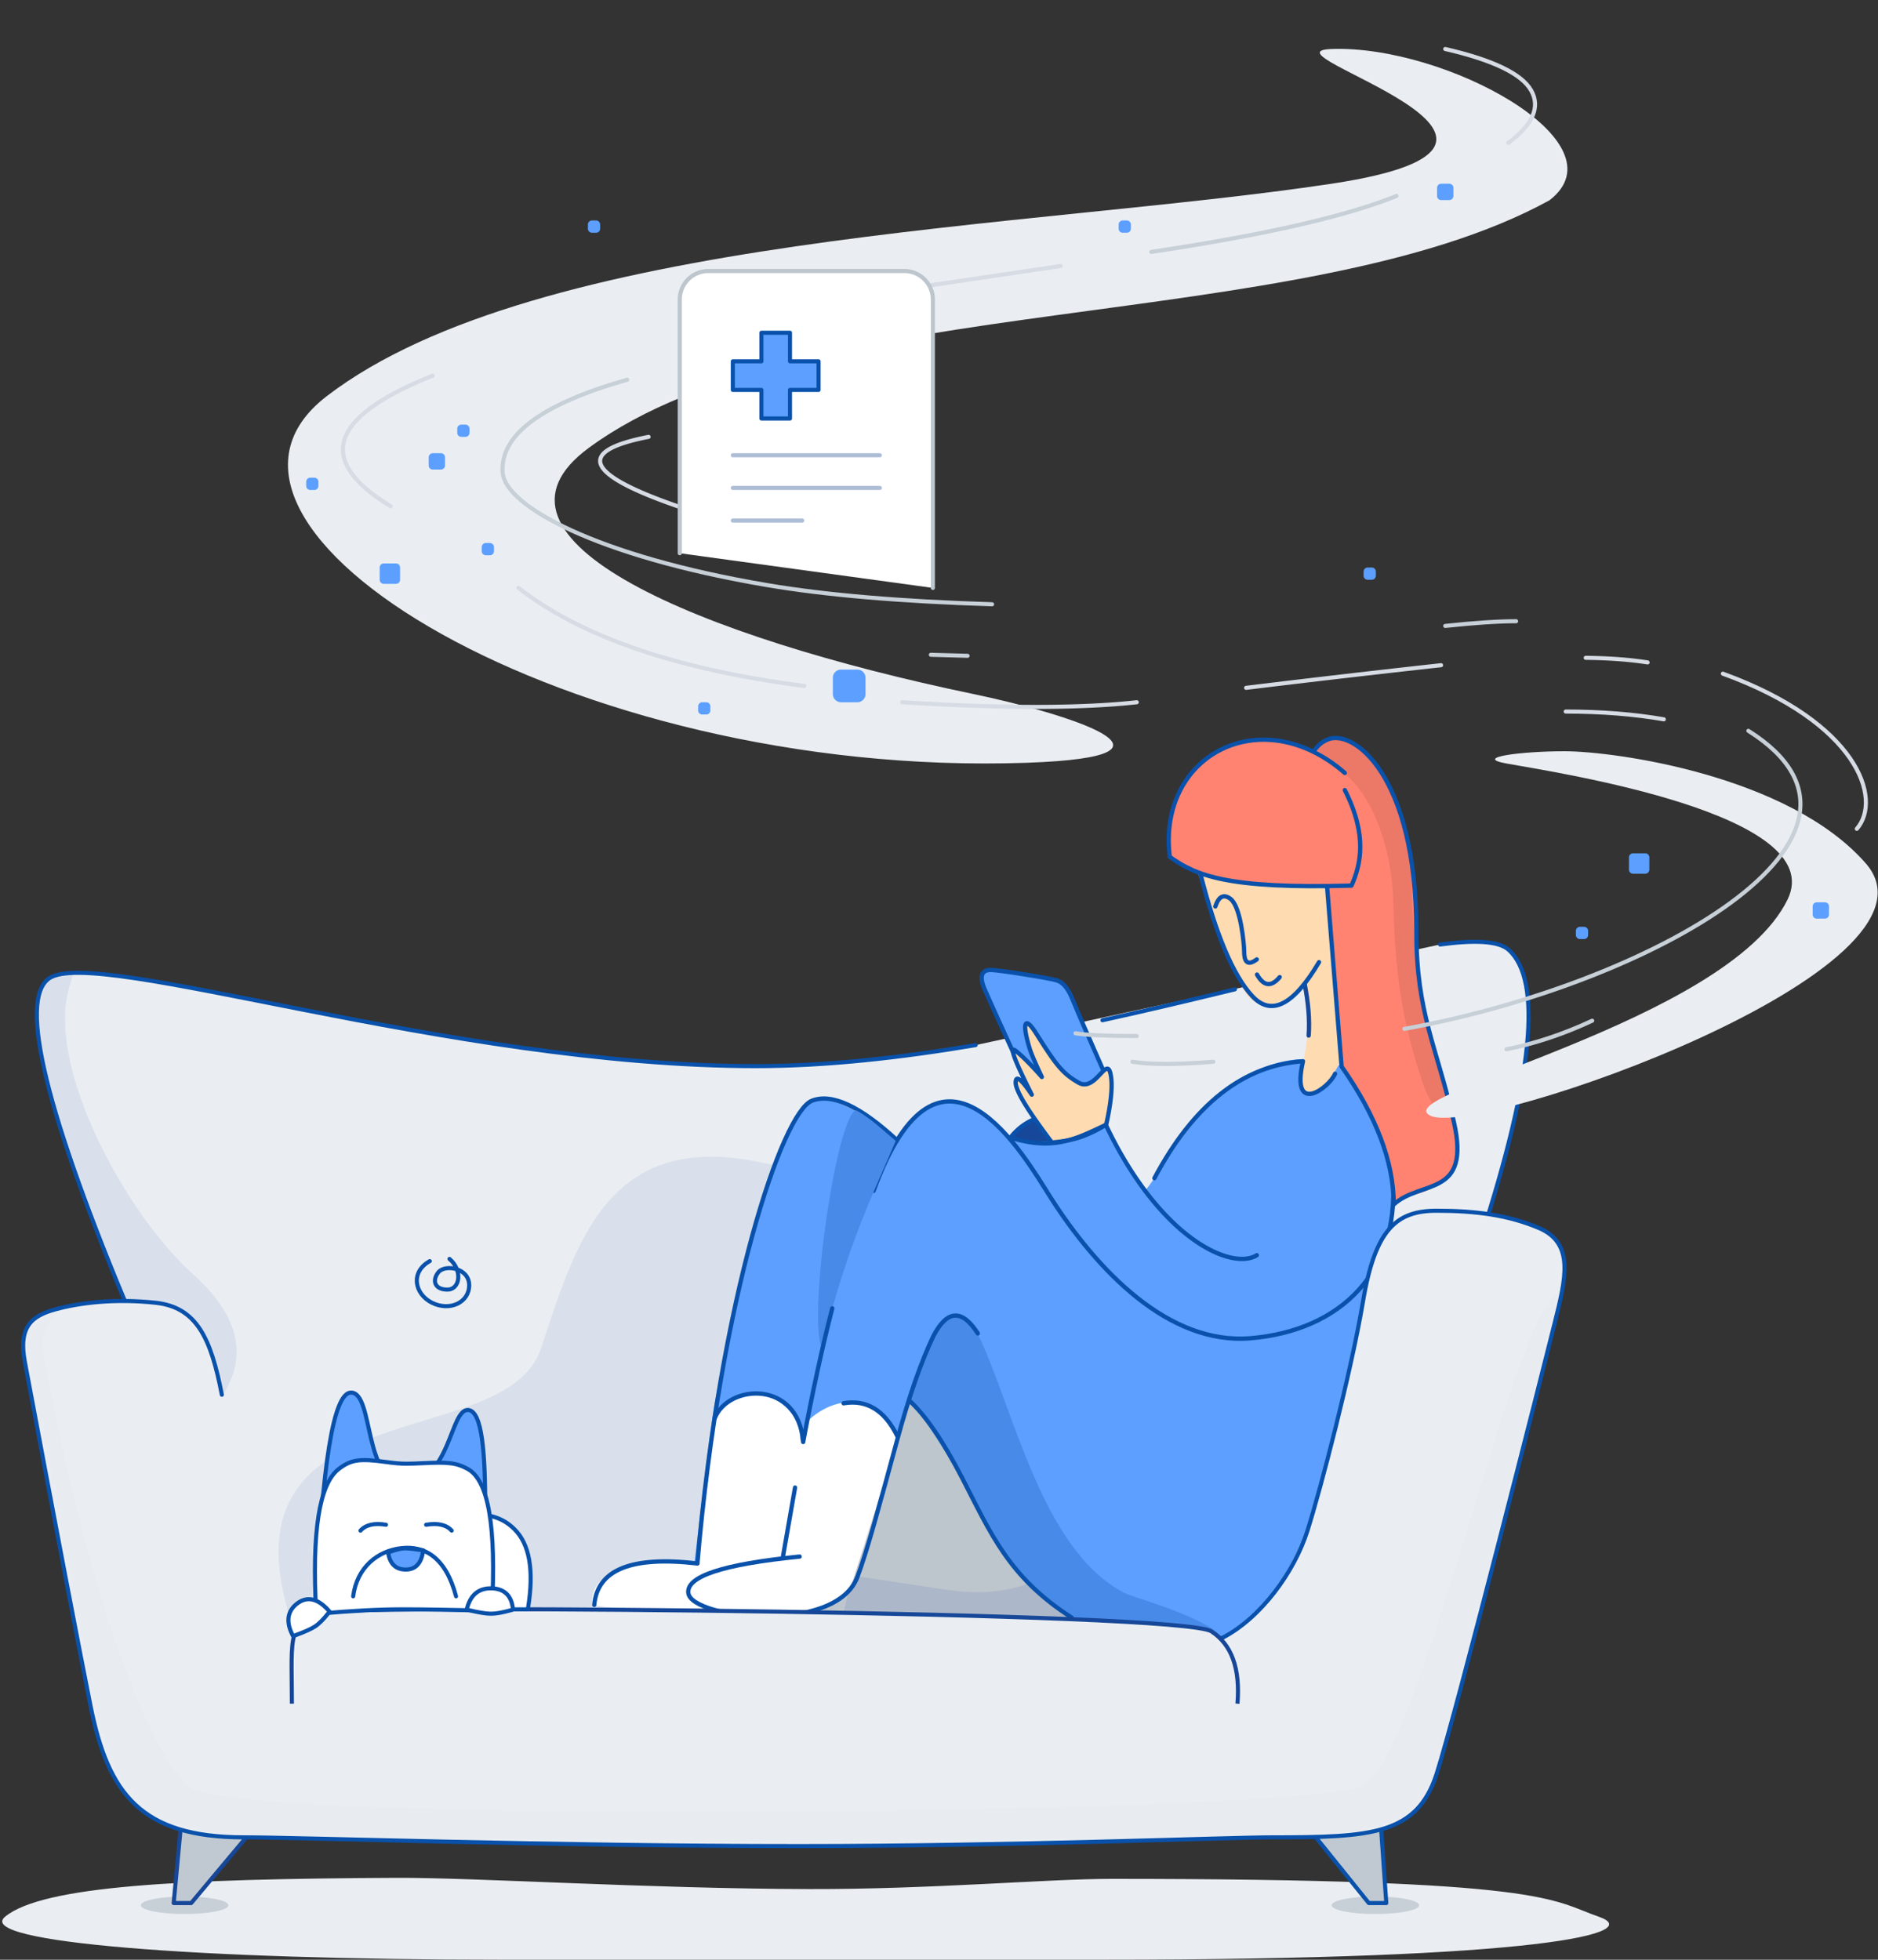 <svg width='460' height='480' xmlns='http://www.w3.org/2000/svg' xmlns:xlink='http://www.w3.org/1999/xlink'><rect width="100%" height="100%" fill="#333333" stroke="none"/><defs><path d='M334.545 341.616c2.68-13.952 6.228-21.464 16.25-22.537 10.02-1.074 18.599 0 24.496 1.61 5.898 1.61 9.114 4.292 7.506 12.878-7.696 41.085-13.539 71.512-16.084 84.249-4.289 21.465-12.33 32.197-37.53 32.197-13.54 0-75.128 2.146-135.925 2.146-52.34 0-104.927-2.146-116.055-2.146-24.055 0-35.385-.537-40.21-15.562-4.825-15.025-26.27-99.81-28.951-110.543-2.68-10.732-4.825-19.318 3.753-23.074 7.505-3.22 15.547-4.293 25.198-4.293 9.65 0 15.011 4.293 17.993 22 2.982 17.71 10.422 46.178 13.638 56.346 3.217 10.167 11.46 21.464 20.91 26.294l228.21 1.073' id='a'/></defs><g fill='none' fill-rule='evenodd'><path d='M270.17 479.979H122.579c-73.334 0-129.053-4.189-121.316-10.538 9.238-7.582 43.13-9.257 95.652-9.507 19.512-.093 61.734 2.652 101.22 2.75 29.986.074 58.394-2.5 74.08-2.5 107.78 0 107.78 5.28 119.35 9.257 11.571 3.978-13.614 10.538-121.393 10.538z' fill='#EAEEF2'/><ellipse fill='#C7CFD7' transform='matrix(-1 0 0 1 90.449 0)' cx='45.224' cy='466.648' rx='10.723' ry='2.146'/><ellipse fill='#C7CFD7' transform='matrix(-1 0 0 1 673.759 0)' cx='336.879' cy='466.648' rx='10.723' ry='2.146'/><path stroke='#164798' fill='#C0C9D1' stroke-linecap='round' stroke-linejoin='round' d='M44.688 443.037l-2.144 23.074h4.289l13.94-16.635z'/><path stroke='#0951AA' fill='#C0C9D1' stroke-linecap='round' stroke-linejoin='round' d='M337.952 443.037l1.608 23.074h-4.29l-13.402-16.635z'/><path d='M238.976 255.974c-18.206 3.071-36.557 5.15-53.787 5.15-75.306 0-161.946-29.514-173.205-21.465-7.506 5.367-.725 33.092 20.341 83.176L60.653 434.45l266.71-8.586 35.275-122.348c12.867-39.71 15.182-63.321 6.945-70.834-2.488-2.269-8.397-2.47-16.863-1.347m-50.24 10.981c-10.233 2.484-21.157 5.103-32.44 7.572' fill='#EAEEF2'/><path d='M54.496 341.817c6.362-9.793 3.964-19.698-7.194-29.714-16.738-15.026-36.398-51.486-30.187-70.804a26.36 26.36 0 00.809-3.079c-5.517.157-7.854 1.78-8.897 8.898-1.044 7.117 8.897 41.3 19.493 67.037 7.064 17.158 15.723 26.379 25.976 27.662z' fill='#164798' opacity='.082'/><path d='M238.976 255.974c-18.206 3.071-36.557 5.15-53.787 5.15-75.306 0-161.946-29.514-173.205-21.465-7.506 5.367-.725 33.092 20.341 83.176L60.653 434.45l266.71-8.586 35.275-122.348c12.867-39.71 15.182-63.321 6.945-70.834-2.488-2.269-8.397-2.47-16.863-1.347m-50.24 10.981c-10.233 2.484-21.157 5.103-32.44 7.572' stroke='#0951AA' stroke-linecap='round' stroke-linejoin='round'/><path d='M309.067 296.405c-56.642-2.501-97.53-6.405-122.664-11.712-37.702-7.96-45.354 19.897-53.932 45.655-8.578 25.757-78.07 9.659-61.794 64.767 10.85 36.738 76.812 44.81 197.883 24.217l40.507-28.441v-94.486z' fill='#164798' opacity='.082'/><path d='M217.858 332.236l113.836 41.221-19.493 34.7c-74.123-11.188-111.185-15.317-111.185-12.385 0 2.931 5.614-18.247 16.842-63.536z' fill='#BDC5CD'/><path d='M208.71 385.898c-.427-.079 7.27 1.08 23.088 3.477 23.728 3.596 25.734-10.281 42.89-2.457 11.438 5.215 15.37 14.177 11.795 26.884l-84.432 1.288 6.66-29.192z' fill='#ACB7C9'/><path d='M253.795 274.19c-3.653 1.879-5.479 3.381-5.479 4.508 0 1.127 3.064 1.373 9.19.737l-3.711-5.244z' fill='#164798'/><path d='M271.512 265.196c-.506-1.532-5.766-12.98-8.612-19.972-1.013-2.488-2.062-4.436-4.053-5.105-1.52-.51-14.131-2.552-16.21-2.552-2.534 0-2.6 2.057-1.52 4.594 1.013 2.383 5.258 11.721 12.737 28.015 12.11-2.3 17.996-3.96 17.658-4.98z' stroke='#0951AA' stroke-width='1.05' fill='#5C9FFF' stroke-linecap='round' stroke-linejoin='round'/><path d='M186.706 384.063c5.581-18.885 9.24-30.718 10.975-35.497 6.934-4.189 11.995-4.382 22.098 5.07.44-2.31 1.53-5.879 3.268-10.705 6.424 9.045 11.103 16.49 14.039 22.335 17.078 34.01 32.007 32.883 39.306 34.573 4.535 1.05 21.295 20.363 41.137-19.427s12.954-49.866 16.7-63.963c1.845-6.94 5.406-12.49 7.186-19.7.01-9.134 2.267-19.765-.833-27.066-3.412-8.035-18.19-10.669-23.053-10.194-21.026 2.052-31.682 26.086-37.082 32.168-2.808-3.944-7.991-12.755-9.676-16.136-6.769 3.488-14.254 4.735-22.455 3.74-6.738-6.76-11.98-10.01-15.723-9.747-4.673.329-8.258 2.694-12.845 9.748-3.37-2.254-11.928-10.142-19.789-10.142-7.861 0-17.04 37.75-24.641 73.135-.778 3.62-2.65 18.188-5.615 43.703l17.003-1.895z' fill='#5C9FFF'/><path d='M239.51 326.742c8.806 18.105 15.583 53.151 36.134 63.519 2.335 1.178 30.38 8.746 22.993 14.29-5.594 4.197-35.922-.1-35.922-8.24-18.685-9.891-29.612-43.426-40.052-53.198 2.595-6.222 4.037-11.398 6-15.356 3.93-7.927 8.623-5.587 10.847-1.015z' fill='#488AE8'/><path d='M265.046 278.36a31.145 31.145 0 005.914-2.928c1.315-5.924 1.643-10.154.986-12.69-.986-3.802-3.724 4.74-7.742 2.441-4.018-2.3-5.565-4.393-10.493-12.202-2.578-4.084-3.553-2.852-1.479 3.905.38 1.237 1.366 3.536 2.957 6.897-2.628-2.971-4.764-5.107-6.407-6.409-1.643-1.302-.328 2.278 3.943 10.737-2.628-3.904-3.943-4.88-3.943-2.928s2.957 6.833 8.872 14.642c2.897-.231 5.36-.72 7.392-1.464z' stroke='#0951AA' stroke-width='1.05' fill='#FFDBB1' stroke-linecap='round' stroke-linejoin='round'/><path d='M213.991 291.657c16.356-45.075 37.108-8.134 43.323 1.607 11.41 17.886 28.908 36.194 49.009 34.508 21.719-1.821 37.499-16.036 34.63-41.524' stroke='#0951AA' stroke-width='1.05' stroke-linecap='round' stroke-linejoin='round'/><path d='M196.008 353.713c1.123-11.268-15.075-17.543-20.69-6.838-.93 7.861-2.428 19.881-4.492 36.06-17.595-1.126-26.205 2.255-25.83 10.143 3.369.751 14.064 1.315 32.086 1.69 9.803-2.493 15.266-5.43 16.389-8.81 1.602-4.824 1.333-20.562 3.993-31.758.137-.574-1.593.063-1.456-.487z' fill='#FFF'/><path d='M219.712 279.255c-9.007-8.324-15.944-11.548-20.81-9.67-7.3 2.818-22.461 47.893-28.076 113.253' stroke='#0951AA' stroke-width='1.05' stroke-linecap='round' stroke-linejoin='round'/><path d='M219.748 352.301c-2.436-8.914-13.383-12.75-22.482-3.735-5.622 17.94-3.245 21.083-5.622 32.609-8.575 2.365-18.357.282-23.32 9.312 4.493 4.507 14.14 5.937 28.942 4.29 6.686-1.879 10.59-4.508 11.713-7.889 1.685-5.07 8.523-26.698 10.769-34.587z' fill='#FFF'/><path d='M239.51 326.591c-3.862-6.01-7.478-5.822-10.847.564-3.023 6.304-5.984 14.79-8.884 25.457-4.35 16.001-7.381 27.346-9.798 33.705-5.353 14.086-40.396 10.142-41.37 3.944-.648-4.132 8.437-7.137 27.256-9.015' stroke='#0951AA' stroke-width='1.05' stroke-linecap='round' stroke-linejoin='round'/><path d='M222.668 342.985c3.983 3.595 8.318 9.931 13.004 19.01 7.029 13.616 11.412 24.322 26.825 34.198m-42.717-44.474c-3.103-6.31-7.488-8.983-13.154-8.021m-61.069 49.38c.749-8.64 9.171-12.02 25.269-10.142' stroke='#0951AA' stroke-width='1.05' stroke-linecap='round' stroke-linejoin='round'/><path d='M328.614 259.541c-3.385 6.362-5.965 9.204-7.738 8.527-2.66-1.017-2.855-1.202-1.428-9.09 1.428-7.889 1.428-11.833 0-18.03-4.872 5.634-12.172 7.324-14.98 1.126-8.011-17.686-14.599-37.75-14.599-41.695 0-5.935 33.586 8.908 34.225 9.015 1.516.254 3.023 16.97 4.52 50.147z' fill='#FFDBB1'/><path d='M324.813 180.929c6.177-2.818 22.105 8.648 22.105 47.11 0 20.279 7.31 38.704 9.211 46.813 4.171 17.785-10.658 17.236-14.813 19.336-1.421-13.485-5.655-24.47-12.702-32.957l-3.369-45.199c-6.957-20.585-7.101-32.286-.432-35.103z' fill='#FF8370'/><path d='M330.519 190.506c5.885 5.635 10.51 17.287 10.785 30.997.418 20.814 3.334 31.802 6.964 43.109 2.808 8.746 7.399 10.151 6.913 6.37-.552-4.292-4.045-11.755-6.913-25.988-2.926-14.516-2.26-32.6-2.94-37.02-1.346-8.755-7.233-21.68-14.208-25.918-3.353-2.037-6.384-1.6-9.093 1.313 1.738 1.002 4.569 3.381 8.492 7.137z' fill='#EC7867'/><path d='M325.105 181.163c6.176-2.817 21.813 8.414 21.813 46.876 0 20.279 5.027 28.317 9.211 46.813 4.184 18.496-8.043 14.048-14.744 20.153 0-10.382-4.257-21.64-12.77-33.774l-3.676-45.485c-6.559-20.238-6.504-31.766.166-34.583z' stroke='#0951AA' stroke-width='1.05' stroke-linecap='round' stroke-linejoin='round'/><path d='M329.396 193.509c5.659 11.156 3.875 18.346 1.648 23.395-30.546.878-38.195-2.523-44.52-7.029-3.094-25.06 22.529-38.306 42.872-20.562' stroke='#0951AA' stroke-width='1.05' fill='#FF8370' stroke-linecap='round' stroke-linejoin='round'/><path d='M297.687 222.018c.824-2.482 2.06-3.102 3.71-1.861 2.473 1.86 3.338 10.876 3.35 12.965.011 2.088.618 3.722 3.09 1.86m5.616 4.332c-2.06 2.481-3.915 2.274-5.564-.62m19.122 24.295c-1.474 3.5-10.935 10.47-7.855-3.065-14.653 1.021-26.787 10.573-36.4 28.653' stroke='#0951AA' stroke-width='1.05' stroke-linecap='round' stroke-linejoin='round'/><path d='M253.17 274.19a14.46 14.46 0 00-5.65 4.42c10.891 3.458 16.554 0 23.35-3.083 13.384 28.143 30.941 35.695 36.968 31.906' stroke='#0951AA' stroke-width='1.05' stroke-linecap='round' stroke-linejoin='round'/><path d='M319.58 241.114c.912 4.618 1.234 8.793.965 12.523' stroke='#164798' stroke-width='1.05' stroke-linecap='round' stroke-linejoin='round'/><path d='M194.739 364.342l-2.998 17.14' stroke='#0951AA' stroke-width='1.05' stroke-linecap='round' stroke-linejoin='round'/><path d='M201.272 330.274c6.32-25.953 13.26-39.21 18.121-50.839-3.369-2.817-6.415-5.808-9.75-7.498-4.663 1.437-11.774 49.61-8.371 58.337z' fill='#488AE8'/><path d='M293.996 213.902c3.814 14.994 8.051 25.01 12.713 30.05 4.662 5.038 10.12 2.274 16.375-8.292' stroke='#0951AA' stroke-width='1.05' stroke-linecap='round' stroke-linejoin='round'/><mask id='b' fill='#fff'><use xlink:href='#a'/></mask><use fill='#EAEEF2' transform='matrix(-1 0 0 1 388.884 0)' xlink:href='#a'/><path d='M6.74 316.91c10.687-2.088 34.145 114.321 49.224 120.76 15.078 6.44 274.39 9.66 286.775 0 7.936-6.188 23.1-38.11 35.573-104.92.504-2.7 1.885-7.769-5.307-12.83-7.193-5.06 16.673-28.566 13.465 12.83-2.138 27.599-8.403 69.379-18.793 125.341L73.321 468.794l-61.3-22.537C1.377 361.417-.384 318.302 6.742 316.91z' fill='#164798' opacity='.082' mask='url(#b)' transform='matrix(-1 0 0 1 389.224 0)'/><path d='M54.339 341.616c-2.681-13.952-6.229-21.464-16.25-22.537-10.02-1.074-18.599 0-24.496 1.61-5.898 1.61-9.115 4.292-7.506 12.878 7.696 41.085 13.539 71.512 16.084 84.249C26.46 439.28 34.5 450.013 59.7 450.013c13.54 0 75.13 2.146 135.926 2.146 52.34 0 104.927-2.146 116.055-2.146 24.055 0 35.385-.537 40.21-15.562 4.825-15.025 26.27-99.81 28.951-110.543 2.68-10.732 4.825-19.318-3.753-23.074-7.506-3.22-15.548-4.293-25.198-4.293s-15.012 4.293-17.994 22c-2.982 17.71-10.421 46.178-13.638 56.346-3.217 10.167-11.459 21.464-20.909 26.294l-227.138 1.073' stroke='#0951AA' stroke-linecap='round' stroke-linejoin='round'/><path d='M303.104 417.28c.709-8.587-1.416-14.49-6.374-17.709-7.437-4.83-203.456-6.44-215.143-4.83-11.687 1.61-10.093 5.367-10.093 22.538' stroke='#164798' fill='#EAEEF2'/><path d='M110.096 308.346c3.217 2.683 2.68 7.513-.536 7.513-3.217 0-3.753-2.363-2.145-4.293 1.609-1.93 7.506-1.073 7.506 3.22s-4.825 6.439-9.114 4.293c-4.289-2.147-5.361-7.513-.536-10.196' stroke='#0951AA' stroke-linecap='round' stroke-linejoin='round'/><path d='M95.784 371.646c3.021-2.374 5.242-2.495 11.19-1.519 2.44.4 3.786.557 5.383.557.695 0 1.005.001 1.392.004 5.893.044 9.242.879 12.246 3.843 3.728 3.677 4.827 10.093 3.36 19.217l-.068.42h-16.93c-4.012 0-9.87-3.864-14.101-8.978-4.571-5.526-5.913-10.84-2.472-13.544zm0 0z' stroke='#0951AA' fill='#FFF' stroke-linecap='round' stroke-linejoin='round'/><path d='M77.392 394.026c1.43-35.297 4.29-52.946 8.578-52.946 5.722 0 2.876 22.757 13.582 22.047 10.723-.71 10.723-17.78 15.012-17.78 3.574 0 4.289 10.668 4.289 24.181 0 9.009-13.82 17.175-41.46 24.498z' stroke='#0951AA' fill='#5C9FFF' stroke-linecap='round' stroke-linejoin='round'/><path d='M77.429 394.768c-1.043-19.588.739-31.197 5.488-34.928 3.085-2.424 5.375-2.601 11.465-1.778 2.334.315 3.613.438 5.129.438 1.235 0 2.283-.037 4.15-.129 5.994-.297 8.11-.121 10.92 1.424 5.08 2.794 6.985 14.176 5.916 34.258l-.026.486-.487-.013c-9.099-.239-16.327-.358-21.683-.358-5.345 0-12.122.357-20.33 1.072l-.515.044-.027-.516z' stroke='#0951AA' fill='#FFF' stroke-linecap='round' stroke-linejoin='round'/><path d='M111.704 390.985c-2.51-9.522-7.66-12.46-13.403-11.805-5.742.654-10.859 4.632-11.795 11.805' stroke='#0951AA' stroke-linecap='round' stroke-linejoin='round'/><path d='M95.067 380.235c.425 2.796 1.861 4.194 4.31 4.194s3.877-1.57 4.284-4.713c-1.918-.294-3.346-.458-4.284-.492-.938-.034-2.375.303-4.31 1.01z' stroke='#0951AA' fill='#5C9FFF' stroke-linecap='round' stroke-linejoin='round'/><path d='M175.063 347.355c3.37-8.451 20.539-9.382 21.662 5.83 2.317-12.373 4.693-23.286 7.129-32.738' stroke='#0951AA' stroke-width='1.05' stroke-linecap='round' stroke-linejoin='round'/><path d='M94.548 373.456c-2.86-.477-4.944 0-6.255 1.43m16.084-1.43c2.86-.477 4.945 0 6.255 1.43' stroke='#0951AA' stroke-linecap='round' stroke-linejoin='round'/><path d='M80.445 394.407c-2.614-2.91-5.22-3.511-7.644-1.674-2.397 1.817-2.794 4.404-1.219 7.596l.199.402.42-.154c2.317-.842 3.954-1.57 4.926-2.195.987-.636 2.096-1.746 3.34-3.332l.258-.33-.28-.313zm33.995-.667c.891-3.182 2.907-4.79 5.95-4.716 3.055.074 4.836 1.713 5.214 4.79l.052.427-.413.116c-2.099.588-3.748.884-4.96.884-1.207 0-3.027-.294-5.478-.88l-.505-.12.14-.5z' stroke='#0951AA' fill='#FFF' stroke-linecap='round' stroke-linejoin='round'/><path d='M277.369 260.05c4.289.716 10.901.716 19.837 0m-33.776-6.975c2.501.447 7.505.67 15.011.67' stroke='#C7CFD7' stroke-linecap='round' stroke-linejoin='round'/><path d='M326.157 12c-19.204.69 66.343 23 0 33-73.433 11.069-194.478 12.49-246.084 52-41.509 31.779 59.28 93.697 171.353 89.825 44.071-1.522 9.33-12.189-12.943-16.825-67.255-14-124.697-37.975-94.24-60.324 53.48-39.242 174.77-27.342 235.273-60.612C398.008 34.889 354 11 326.156 12zm130.88 199.5C438.222 189.915 395.52 184 383.21 184c-10.403 0-22.607 1.5-14.21 3 13.485 2.409 78.996 12.5 68.854 33.307-14.766 30.293-99.497 47.857-87.328 53.025 12.168 5.168 129.046-35.976 106.51-61.832z' fill='#EAEEF2'/><path d='M106 92c-25.356 10.105-28.794 20.772-10.314 32' stroke='#D6DBE4' stroke-linecap='round' stroke-linejoin='round'/><path d='M344 252c60.114-10.815 125.041-47.315 84.25-73' stroke='#C7CFD7' stroke-linecap='round' stroke-linejoin='round'/><path d='M407.533 176.176c-7.35-1.265-15.359-1.898-24.026-1.898M197 168c-31.23-4-54.564-12-70-24' stroke='#D6DBE4' stroke-linecap='round' stroke-linejoin='round'/><path d='M243 148c-22.288-.682-40.66-2.247-55.118-4.695-41.7-7.06-64.079-19.311-64.75-27.5-.755-9.203 9.413-16.805 30.502-22.805' stroke='#C7CFD7' stroke-linecap='round' stroke-linejoin='round'/><path d='M354 12c11.72 2.706 18.734 6.088 21.042 10.147 2.309 4.059.444 8.343-5.593 12.853' stroke='#D6DBE4' stroke-linecap='round' stroke-linejoin='round'/><path d='M282 61.7c27.655-4.133 47.673-8.7 60.054-13.7' stroke='#C7CFD7' stroke-linecap='round' stroke-linejoin='round'/><path d='M422 165c33 12 39.164 30.667 32.813 38' stroke='#D6DBE4' stroke-linecap='round' stroke-linejoin='round'/><path d='M369 257c7-1.4 14-3.733 21-7m-162-89.625l9 .25m134.36-8.472c-4.348 0-10.135.384-17.36 1.153' stroke='#C7CFD7' stroke-linecap='round' stroke-linejoin='round'/><path d='M403.563 162.244c-4.365-.683-9.418-1.059-15.158-1.126M158.868 107c-17.923 3.487-15.545 9.154 7.132 17m112.441 48c-13.956 1.519-33.103 1.519-57.441 0m131.977-9.075a4044.176 4044.176 0 00-47.751 5.545M225 70.304l34.777-5.146' stroke='#D6DBE4' stroke-linecap='round' stroke-linejoin='round'/><path d='M210 164h-4a2 2 0 00-2 2v4a2 2 0 002 2h4a2 2 0 002-2v-4a2 2 0 00-2-2zM96.995 138H94a1 1 0 00-1 1v3a1 1 0 001 1h2.995a1 1 0 001-1v-3a1 1 0 00-1-1zm350.001 83H445a1 1 0 00-1 1v2a1 1 0 001 1h1.996a1 1 0 001-1v-2a1 1 0 00-1-1zm-44-12H400a1 1 0 00-1 1v3a1 1 0 001 1h2.995a1 1 0 001-1v-3a1 1 0 00-1-1zM108 111h-2a1 1 0 00-1 1v2.004a1 1 0 001 1h2a1 1 0 001-1V112a1 1 0 00-1-1zm247-66h-2a1 1 0 00-1 1v2.004a1 1 0 001 1h2a1 1 0 001-1V46a1 1 0 00-1-1zM77 117h-1a1 1 0 00-1 1v1.003a1 1 0 001 1h1a1 1 0 001-1V118a1 1 0 00-1-1zm95.997 55H172a1 1 0 00-1 1v1a1 1 0 001 1h.997a1 1 0 001-1v-1a1 1 0 00-1-1zM120 133h-1a1 1 0 00-1 1v1.003a1 1 0 001 1h1a1 1 0 001-1V134a1 1 0 00-1-1zm-6-29h-1a1 1 0 00-1 1v1.003a1 1 0 001 1h1a1 1 0 001-1V105a1 1 0 00-1-1zm162-50h-1a1 1 0 00-1 1v1.003a1 1 0 001 1h1a1 1 0 001-1V55a1 1 0 00-1-1zm-130 0h-1a1 1 0 00-1 1v1.003a1 1 0 001 1h1a1 1 0 001-1V55a1 1 0 00-1-1zm190 85h-1a1 1 0 00-1 1v1.003a1 1 0 001 1h1a1 1 0 001-1V140a1 1 0 00-1-1zm51.997 88H387a1 1 0 00-1 1v1a1 1 0 001 1h.997a1 1 0 001-1v-1a1 1 0 00-1-1z' fill='#5C9FFF'/><path d='M228.5 144V73.378a7 7 0 00-7-7h-48a7 7 0 00-7 7V135.5' stroke='#BDC5CD' fill='#FFF' stroke-linecap='round' stroke-linejoin='round'/><path d='M186.5 88.5h-7v7h7v7h7v-7h7v-7h-7v-7h-7v7z' stroke='#0951AA' fill='#5C9FFF' stroke-linecap='round' stroke-linejoin='round'/><path d='M215.5 111.5h-36m36 8h-36m17 8h-17' stroke='#ADBDD6' stroke-linecap='round' stroke-linejoin='round'/></g></svg>